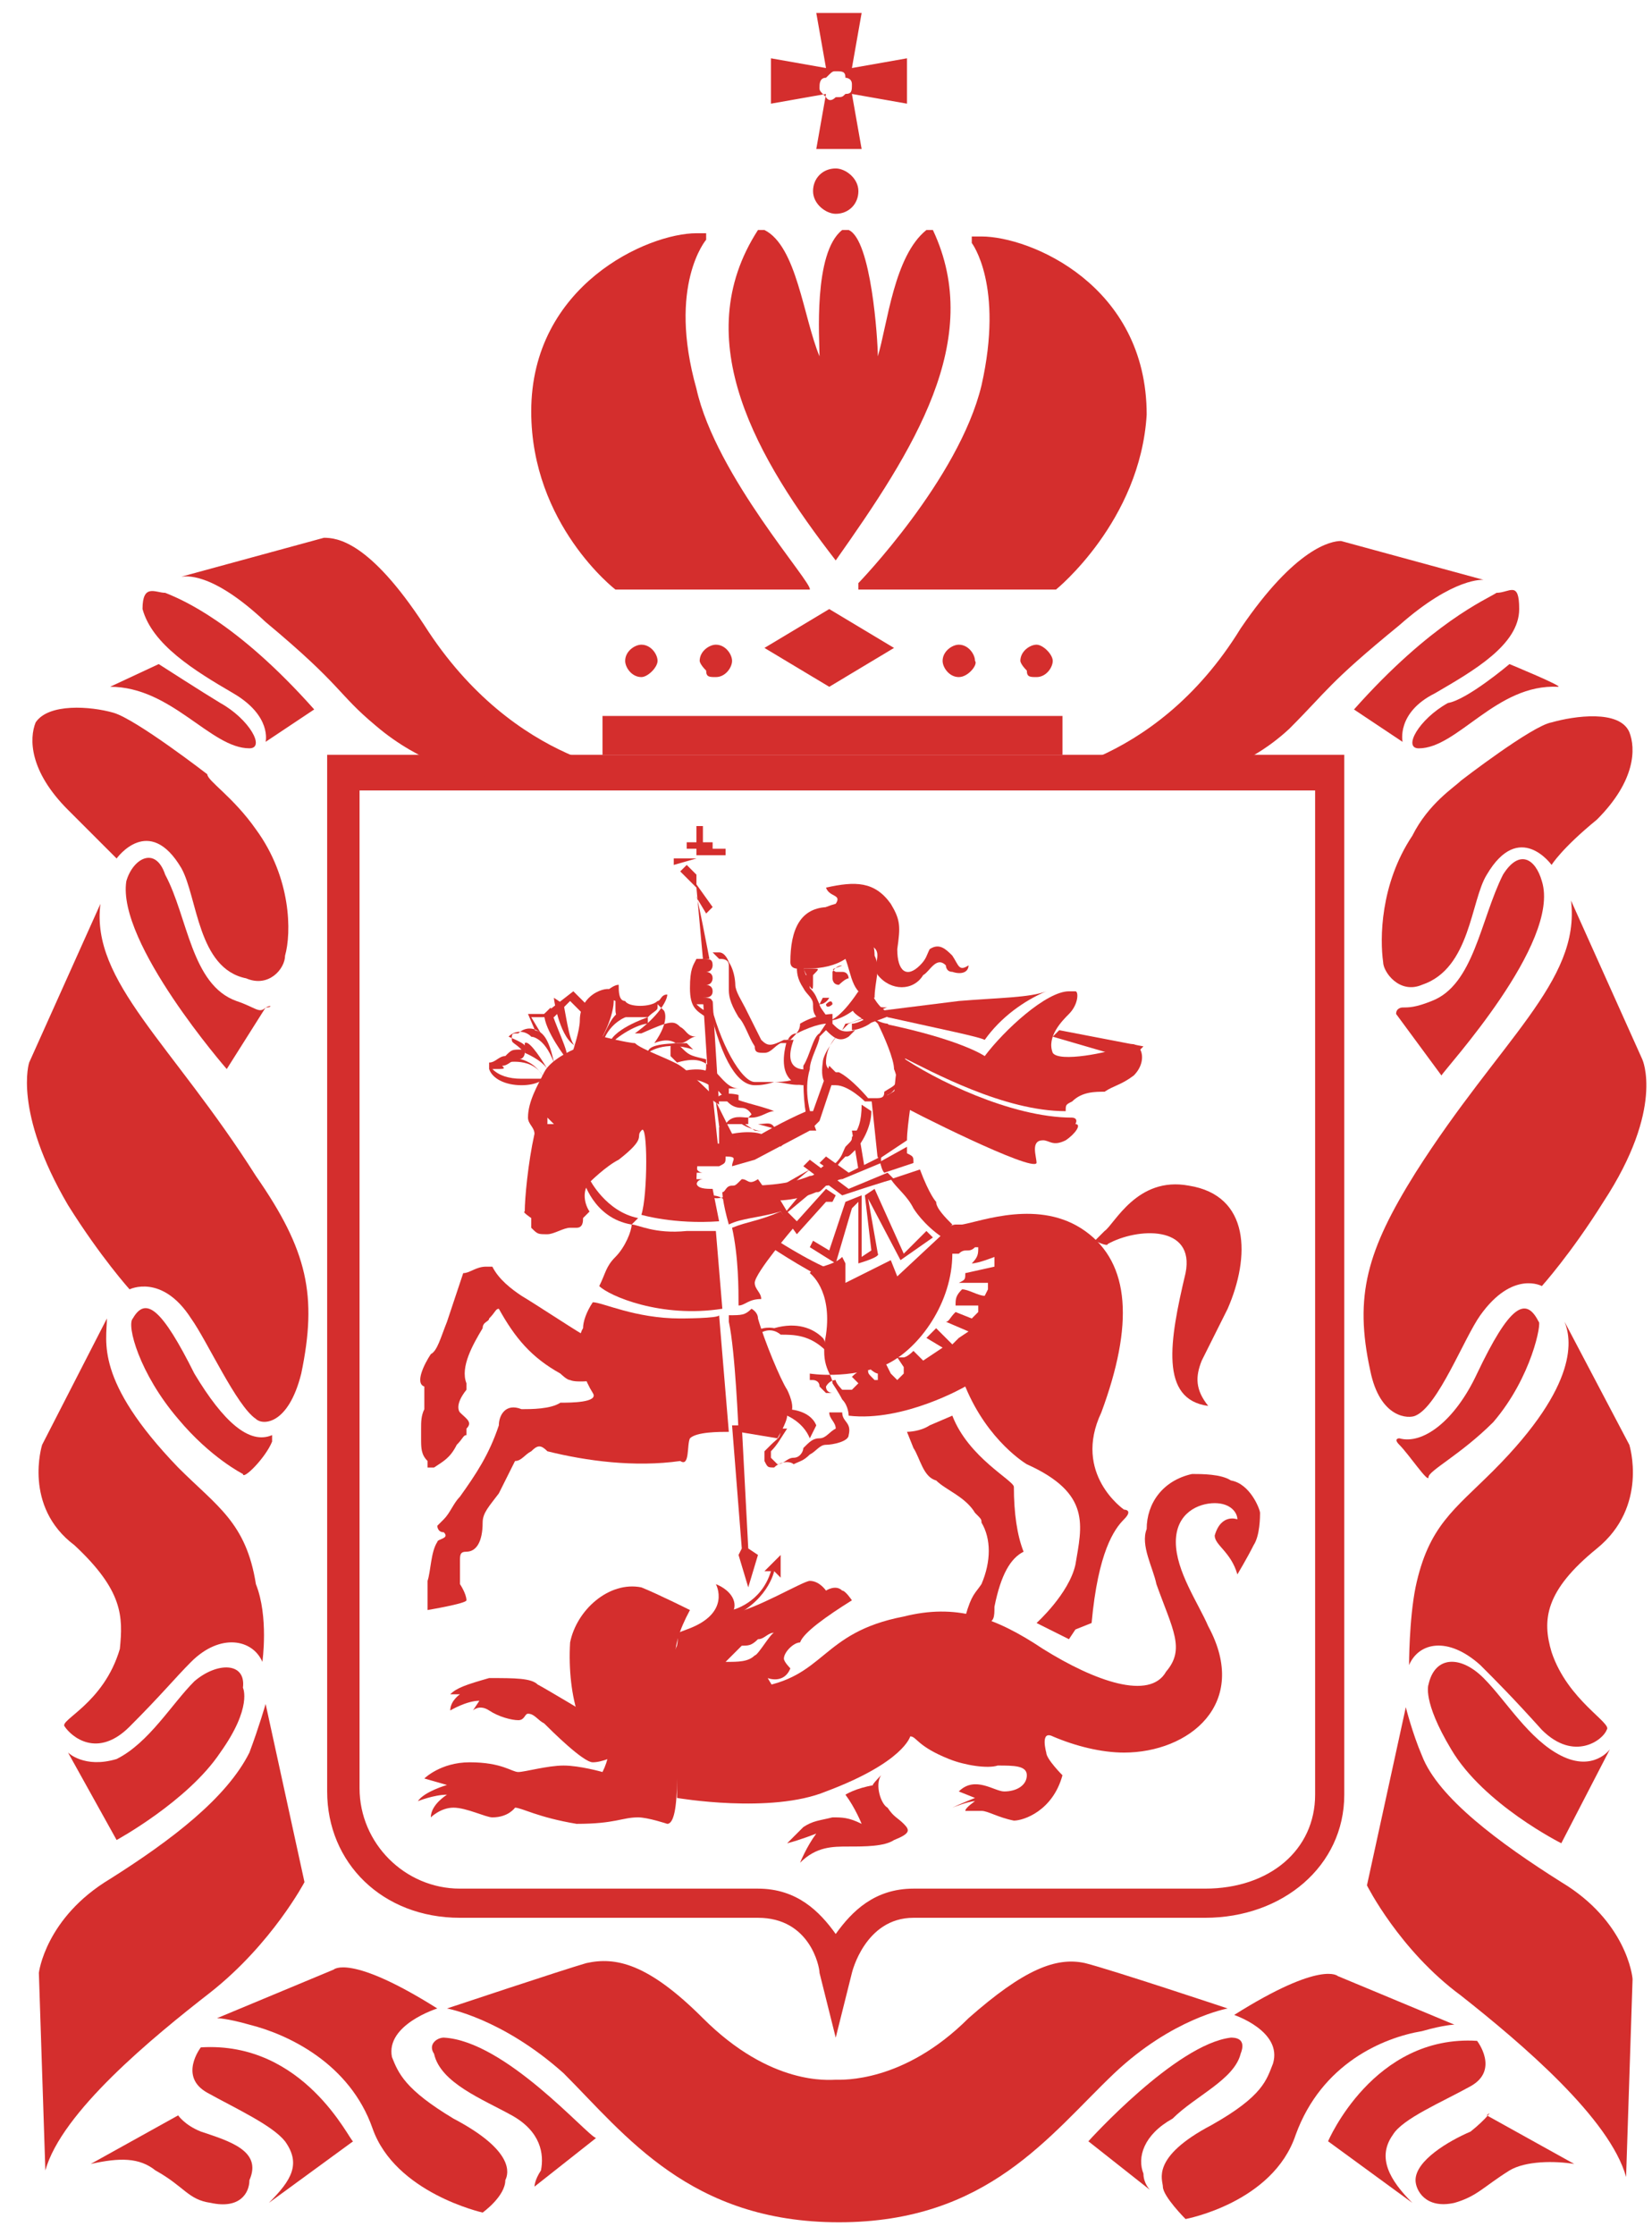 <svg width="51" height="69" viewBox="0 0 51 69" fill="none" xmlns="http://www.w3.org/2000/svg">
<path d="M24.3 35.2C24 35 23.4 34.9 23.3 34.9L23 34.7V34.5H23.2C23.5 34.5 23.7 34.3 23.9 34.3C23.4 34.1 22.7 34 22.5 33.8V33.6H22.8C22.5 33.6 22.3 33.3 22.1 33.1C21.8 32.8 21.6 32.6 20.9 32.8L20.7 32.6V32.4C20.7 32.2 20.7 32.2 21 32.2C21.2 32.2 21.3 32 21.5 32C21.2 32 21.2 31.8 21 31.7C20.8 31.5 20.7 31.5 19.8 31.9H19.6C20.3 31.4 20.6 30.9 20.6 30.7C20.4 30.7 20.4 30.9 20.3 30.9C20.1 31.1 19.4 31.1 19.3 30.9C19.1 30.9 19.1 30.6 19.1 30.4C18.9 30.4 18.6 30.7 18.4 30.9L18.2 31.1L17.7 30.6L16.8 31.3H16.3L16.6 32H16.4C16.2 31.8 15.9 31.8 15.7 32C16.4 32.3 16.2 32.3 16.2 32.5C16.2 32.5 16.2 32.7 16 32.7C15.8 32.7 15.7 32.9 15.5 32.9C15.6 33 15.6 33 15.2 33C15.4 33.2 15.7 33.3 16.1 33.3H16.8V33.5V33.3C16.8 33.3 16.6 33.5 16.1 33.5C15.6 33.5 15.2 33.3 15.1 33V32.8C15.3 32.8 15.4 32.6 15.6 32.6C15.8 32.4 15.8 32.4 16.1 32.4C15.9 32.2 15.8 32.2 15.8 32.1C15.8 31.9 15.8 31.9 16 31.9C16.2 31.7 16.5 31.7 16.7 31.9L16.4 31.4H17.1L17.6 30.9L18.1 31.4C18.3 31.2 18.6 30.7 19 30.9V30.9V31.1C19 31.3 19 31.4 19.2 31.4H20C20.2 31.2 20.3 31.2 20.3 31.1V31L20.5 31.2C20.5 31.2 20.7 31.5 20.2 32.2C20.7 32 20.9 32.2 21.1 32.4C21.3 32.6 21.4 32.6 21.8 32.7V32.9C21.8 33.1 21.8 33.1 21.3 33.2C21.6 33.2 22 33.5 22.2 33.7C22.4 33.9 22.5 34.2 22.9 34.2C23.1 34.2 23.2 34.4 23.2 34.4L22.9 34.7C23.2 34.9 23.8 35 24.1 35L24.3 35.2L24.1 35.4C23.9 34.5 23.8 34.7 23.4 34.7C24.1 34.9 24.3 34.9 24.3 35.2C24.3 35 24.3 35 24.3 35.2Z" fill="#D42E2D"/>
<path d="M25.8 62.901L25.3 60.901C25.3 60.701 25 59.201 23.4 59.201H14.2C11.8 59.201 10.1 57.501 10.1 55.301V23.301H41.5V55.401C41.5 57.601 39.6 59.201 37.2 59.201H28.2C26.7 59.201 26.3 60.901 26.3 60.901L25.8 62.901ZM11.1 24.301V55.201C11.1 56.901 12.5 58.301 14.2 58.301H23.4C24.6 58.301 25.3 59.001 25.8 59.701C26.3 59.001 27 58.301 28.2 58.301H37.2C39.2 58.301 40.6 57.101 40.6 55.401V24.401H11.1V24.301Z" fill="#D42E2D"/>
<path d="M18.5 42.601L18 41.201C17.5 40.901 16.6 40.301 16.1 40.001C15.8 39.801 15.4 39.501 15.2 39.101H15C14.7 39.101 14.5 39.301 14.3 39.301L13.8 40.801C13.6 41.301 13.5 41.701 13.3 41.801C13.1 42.101 12.8 42.701 13.1 42.801V43.501C13 43.701 13 43.901 13 44.101V44.401C13 44.701 13 44.901 13.2 45.101V45.301H13.4C13.7 45.101 13.9 45.001 14.1 44.601C14.3 44.401 14.3 44.301 14.4 44.301V44.101C14.6 43.901 14.4 43.801 14.2 43.601C14.2 43.601 14 43.401 14.4 42.901V42.701C14.2 42.201 14.6 41.501 14.9 41.001C14.9 40.801 15.1 40.801 15.1 40.701C15.3 40.501 15.3 40.401 15.4 40.401C15.9 41.301 16.4 41.901 17.3 42.401C17.3 42.401 17.5 42.601 17.6 42.601C17.8 42.701 18.5 42.601 18.5 42.601C18.6 42.601 18.6 42.601 18.5 42.601C18.6 42.601 18.6 42.601 18.5 42.601ZM21.5 29.601H21.7C21.9 29.601 22 29.601 22 29.801C22 29.801 22 30.001 21.8 30.001H21.5H21.8C21.8 30.001 22 30.001 22 30.201C22 30.201 22 30.401 21.8 30.401H21.5H21.8C21.8 30.401 22 30.401 22 30.601C22 30.801 21.8 30.801 21.7 30.801H21.5H21.7C21.9 30.801 22 30.801 22 31.001C22 31.201 21.9 31.001 21.7 31.001H21.5C21.5 31.001 21.7 31.201 21.8 31.201V31.401C21.5 31.201 21.3 31.101 21.3 30.501C21.3 29.901 21.4 29.801 21.5 29.601Z" fill="#D42E2D"/>
<path d="M23.6 32.5C23.4 32.5 23.3 32.5 23.3 32.3C23.1 32 23 31.6 22.8 31.4C22.5 30.9 22.5 30.7 22.5 30.5V29.8C22.5 29.6 22.3 29.6 22.2 29.6L22 29.4H22.2C22.4 29.4 22.5 29.7 22.5 29.7C22.7 30 22.7 30.4 22.7 30.4C22.7 30.6 22.9 30.9 23 31.1L23.5 32.1C23.7 32.3 23.8 32.3 24.2 32.1H24.4C24.6 31.9 24.7 31.8 24.7 31.6C25.2 31.3 25.7 31.3 25.7 31.3V31.6H25.5V31.4V31.6C25.5 31.6 25.2 31.6 24.6 31.9C24.4 31.9 24.3 32.1 24.3 32.2H24.1C23.9 32.3 23.8 32.5 23.6 32.5Z" fill="#D42E2D"/>
<path d="M23.3 33.5C22.8 33.5 22.3 32.8 21.9 31.1V30.8C22.2 32.2 22.9 33.4 23.3 33.4H23.8C24.1 33.4 24.5 33.4 24.7 33.2L24.9 33.4C24.7 33.6 24.2 33.4 23.9 33.4C23.6 33.5 23.4 33.5 23.3 33.5ZM25 34.9C24.8 34.2 24.8 33.7 24.8 32.9C25 32.6 25.1 32 25.3 31.9L25.5 31.6H25.7C25.9 31.8 26 31.9 26.4 31.8L26.2 32C25.9 32.2 25.7 32 25.5 31.8L25.3 32C25.3 32.2 25 32.7 25 33C24.8 33.7 25 34.4 25.2 34.9H25ZM26 36.9L24.8 36L25 35.8L26.2 36.7L27.4 36.2L27.6 36.4C27.5 36.4 26 36.9 26 36.9ZM24.1 37.6L25.1 36.4L25.3 36.6L24.1 37.6ZM25.5 41.7C25 41.2 24.5 41.2 24.1 41.2C24.1 41.2 23.8 40.9 23.4 41.2H23.2C23.5 40.9 23.9 41 23.9 41C24.6 40.8 25.1 41 25.4 41.3C25.5 41.4 25.5 41.7 25.5 41.7ZM23.9 45.3C23.7 45.3 23.7 45.3 23.6 45.1V44.8L23.8 44.6C24 44.4 24.1 44.4 24.1 44.1H24.3C24.1 44.4 24 44.6 23.8 44.8V45L24 45.2C24.2 45.2 24.3 45 24.5 45C24.7 45 24.8 44.8 24.8 44.7C25 44.5 25.1 44.4 25.3 44.4C25.5 44.4 25.6 44.2 25.8 44.1C25.8 43.9 25.6 43.8 25.6 43.6H26C26 43.9 26.3 43.9 26.2 44.3C26.2 44.5 25.7 44.6 25.5 44.6C25.3 44.6 25.2 44.8 25 44.9C24.8 45.1 24.7 45.1 24.5 45.2C24.4 45.1 24.1 45.1 23.9 45.3ZM33.8 38.3L34.1 38C34.4 37.8 35.1 36.3 36.7 36.6C38.6 36.9 38.6 38.8 37.9 40.4L37.1 42C36.9 42.5 36.9 42.9 37.3 43.4C35.8 43.2 36.1 41.4 36.6 39.3C36.9 37.8 35.1 37.9 34.2 38.4C34.2 38.5 33.8 38.3 33.8 38.3ZM21.9 29.6H21.7L21.5 27.4L21 26.9L21.2 26.7L21.5 27V26.5L20.8 26.7V26.5H21.5V26.2H21.2V26H21.5V25.5H21.7V26H22V26.2H21.7H22.4V26.4H21.5V27.3L22 28L21.8 28.2L21.5 27.7C21.5 27.5 21.9 29.6 21.9 29.6Z" fill="#D42E2D"/>
<path d="M21.7 30.8L21.9 33.9L22.2 34.1L22 30.9H21.7V30.8ZM22.9 47.8L22.6 44H22.9L23.1 47.8L23.4 48L23.1 49L22.8 48L22.9 47.8ZM30.4 50.1C30.7 50.1 30.7 49.9 30.7 49.6C30.9 48.6 31.2 48.1 31.6 47.9C31.4 47.4 31.3 46.7 31.3 45.9C31.3 45.7 29.9 45 29.4 43.7L28.7 44C28.4 44.2 28 44.2 28 44.2L28.2 44.7C28.4 45 28.5 45.6 28.9 45.7C29.2 46 29.8 46.2 30.1 46.7C30.3 46.9 30.3 46.9 30.3 47C30.6 47.5 30.6 48.2 30.3 48.9C30.1 49.2 30 49.2 29.8 49.9C29.6 49.9 30.2 50.1 30.4 50.1ZM25.6 28.1L25.8 27.9C26 27.6 25.6 27.7 25.5 27.4C26.4 27.2 27 27.2 27.5 27.9C27.8 28.4 27.8 28.6 27.7 29.3C27.7 30 28 30.2 28.4 29.8C28.6 29.6 28.6 29.5 28.7 29.3C29 29.1 29.2 29.3 29.4 29.5C29.6 29.8 29.6 30 29.9 29.8C29.9 30 29.7 30.1 29.4 30C29.2 30 29.2 29.8 29.2 29.8C28.9 29.5 28.7 30 28.5 30.1C28.2 30.6 27.5 30.6 27.1 30.1C26.9 29.8 27.3 29.4 26.9 29.2" fill="#D42E2D"/>
<path d="M24.6 29.6C25.1 29.8 25.6 29.4 26.1 29.3C26.3 30 26.3 30.5 27 30.7C26.8 30.4 26.8 29.8 26.8 29.3C26.8 28.4 26.5 27.9 25.8 27.9C25 28.1 24.6 28.7 24.6 29.6Z" fill="#D42E2D"/>
<path d="M27 30.8C26.3 30.8 26.3 30.1 26.1 29.6C25.8 29.8 25.4 29.9 24.9 29.9H24.6C24.6 29.9 24.4 29.9 24.4 29.7C24.4 28.7 24.7 28 25.6 28C26.3 28 27 28.7 27 29.5C27.2 29.9 27 30.3 27 30.8C27.2 30.6 27.2 30.6 27 30.8Z" fill="#D42E2D"/>
<path d="M25.6 31.501H25.3C25.1 31.301 25.1 31.201 25.1 31.001C25.1 30.801 24.9 30.701 24.8 30.501C24.6 30.201 24.6 30.001 24.6 29.801H24.8C24.8 30.001 25 30.301 25 30.501C25.2 30.701 25.2 30.801 25.3 31.001C25.3 31.101 25.5 31.301 25.6 31.501C25.6 31.501 25.9 31.501 26.5 30.601L26.8 30.801C26.5 31.101 26 31.501 25.6 31.501ZM18.6 22.101H32.8V23.301H18.6C18.6 23.301 18.6 22.101 18.6 22.101ZM25.6 21.201L23.6 20.001L25.6 18.801L27.6 20.001L25.6 21.201ZM29.6 20.901C29.3 20.901 29.1 20.601 29.1 20.401C29.1 20.101 29.4 19.901 29.6 19.901C29.9 19.901 30.1 20.201 30.1 20.401C30.2 20.501 29.9 20.901 29.6 20.901ZM32 20.901C31.8 20.901 31.7 20.901 31.7 20.701C31.5 20.501 31.5 20.401 31.5 20.401C31.5 20.101 31.8 19.901 32 19.901C32.2 19.901 32.5 20.201 32.5 20.401C32.5 20.601 32.3 20.901 32 20.901ZM19.8 20.901C19.5 20.901 19.3 20.601 19.3 20.401C19.3 20.101 19.6 19.901 19.8 19.901C20.1 19.901 20.3 20.201 20.3 20.401C20.3 20.601 20 20.901 19.8 20.901ZM22.1 20.901C21.9 20.901 21.8 20.901 21.8 20.701C21.6 20.501 21.6 20.401 21.6 20.401C21.6 20.101 21.9 19.901 22.1 19.901C22.4 19.901 22.6 20.201 22.6 20.401C22.6 20.601 22.4 20.901 22.1 20.901ZM20.9 55.501C20.9 55.501 23.8 56.001 25.5 55.301C27.9 54.401 28.1 53.601 28.1 53.601C28.3 53.601 28.3 53.901 29.3 54.301C29.8 54.501 30.5 54.601 30.8 54.501C31.3 54.501 31.7 54.501 31.7 54.801C31.7 55.101 31.4 55.301 31 55.301C30.7 55.301 30.1 54.801 29.6 55.301L30.1 55.501C30.1 55.501 29.6 55.701 29.4 55.801C29.4 55.801 29.9 55.601 30.1 55.601C30.1 55.601 29.8 55.801 29.8 55.901H30.3C30.5 55.901 30.8 56.101 31.3 56.201C31.6 56.201 32.5 55.901 32.8 54.801C32.8 54.801 32.3 54.301 32.3 54.101C32.3 54.101 32.1 53.401 32.5 53.601C33.2 53.901 34 54.101 34.7 54.101C36.7 54.101 38.6 52.601 37.3 50.201C37 49.501 36.3 48.501 36.3 47.601C36.3 46.701 37 46.401 37.5 46.401C38 46.401 38.2 46.701 38.2 46.901C38.2 46.901 37.7 46.701 37.5 47.401C37.5 47.701 38 47.901 38.2 48.601C38.2 48.601 38.5 48.101 38.7 47.701C38.9 47.401 38.9 46.801 38.9 46.701C38.9 46.601 38.6 45.801 38 45.701C37.7 45.501 37.1 45.501 36.8 45.501C35.9 45.701 35.4 46.401 35.4 47.201C35.2 47.701 35.6 48.401 35.7 48.901C36.2 50.301 36.6 50.901 36 51.601C35.5 52.501 33.8 51.901 32.2 50.901C30.7 49.901 29.5 49.501 27.9 49.901C25.3 50.401 25.5 51.801 23.3 52.101C22.1 52.101 19.9 52.301 21.3 49.701C21.3 49.701 20.3 49.201 19.8 49.001C18.8 48.801 17.8 49.701 17.6 50.701C17.5 52.401 18 54.001 18.8 54.001C18.8 54.001 18.8 54.301 18.6 54.701C18.6 54.701 17.9 54.501 17.4 54.501C16.9 54.501 16.2 54.701 16 54.701C15.8 54.701 15.5 54.401 14.5 54.401C13.6 54.401 13.1 54.901 13.1 54.901L13.8 55.101C13.8 55.101 13.1 55.301 12.9 55.601C12.9 55.601 13.4 55.401 13.8 55.401C13.8 55.401 13.3 55.701 13.3 56.101C13.3 56.101 13.6 55.801 14 55.801C14.4 55.801 15 56.101 15.2 56.101C15.7 56.101 15.9 55.801 15.9 55.801C16.1 55.801 16.6 56.101 17.8 56.301C19 56.301 19.2 56.101 19.7 56.101C20 56.101 20.6 56.301 20.6 56.301C20.8 56.301 20.9 55.801 20.9 54.901" fill="#D42E2D"/>
<path d="M18.3 53.001C18.3 53.001 16.8 52.101 16.6 52.001C16.4 51.801 15.9 51.801 15.1 51.801C14.4 52.001 14.1 52.101 13.9 52.301H14.2C14.2 52.301 13.9 52.501 13.9 52.801C13.9 52.801 14.4 52.501 14.8 52.501L14.6 52.801C14.6 52.801 14.8 52.601 15.1 52.801C15.4 53.001 15.8 53.101 16 53.101C16.2 53.101 16.2 52.901 16.3 52.901C16.5 52.901 16.6 53.101 16.8 53.201C17 53.401 18 54.401 18.3 54.401C18.6 54.401 19 54.201 19 54.201L18.3 53.001ZM27.2 54.801C27 55.101 27.2 55.701 27.4 55.801C27.6 56.101 27.7 56.101 27.9 56.301C28.1 56.501 28.1 56.601 27.6 56.801C27.3 57.001 26.7 57.001 26.2 57.001C25.7 57.001 25.2 57.001 24.7 57.501C24.7 57.501 24.9 57.001 25.2 56.601C25.2 56.601 24.7 56.801 24.3 56.901L24.8 56.401C25.1 56.201 25.3 56.201 25.7 56.101C26 56.101 26.2 56.101 26.6 56.301C26.6 56.301 26.4 55.801 26.1 55.401C26.1 55.401 26.4 55.201 27 55.101C26.8 55.201 27.2 54.801 27.2 54.801ZM25.5 31.001C25.7 30.801 25.7 31.001 25.7 31.001C25.6 31.101 25.5 31.101 25.5 31.001C25.5 31.001 25.5 31.101 25.5 31.001ZM25.3 31.001C25.5 31.001 25.6 30.801 25.6 30.801H25.4L25.3 31.001C25.3 31.001 25.3 30.801 25.3 31.001ZM24.8 29.901H25.1C25.3 29.901 25.3 29.901 25.1 30.101V30.301C25.1 30.601 25.1 30.601 24.9 30.301H24.7C24.7 30.301 24.7 30.101 24.9 30.101L24.8 29.901C24.8 29.901 24.8 30.101 24.8 29.901ZM26 29.801C25.8 29.801 25.7 30.001 25.7 30.001V30.201C25.7 30.201 25.7 30.401 25.9 30.401C25.9 30.401 26.1 30.201 26.2 30.201C26.2 30.201 26.2 30.001 26 30.001H25.8C25.6 29.901 25.8 29.901 26 29.801ZM27 31.301C26.8 31.101 26.7 30.801 26.7 30.601H26.9C26.9 30.801 26.7 31.101 27.4 31.101C27.3 31.101 27 31.301 27 31.301ZM16.9 33.001C16.7 32.701 16.2 32.501 16.2 32.501V32.201C16.3 32.101 16.6 32.501 16.9 33.001ZM17.1 32.801C16.8 32.001 16.4 32.001 16.4 32.001V31.801C16.6 31.801 16.9 31.801 17.1 32.801ZM17.5 32.701C17.5 32.701 16.8 31.801 16.8 31.301L17 31.101C17.1 31.601 17.6 32.501 17.5 32.701ZM34.9 32.701L32.5 32.001L32.7 31.801L35.3 32.301L34.9 32.701ZM23.6 48.501L24.1 48.001V48.701L23.9 48.501C23.9 48.501 23.7 49.501 22.4 50.001L22.6 49.701C22.6 49.701 23.5 49.501 23.8 48.501C23.8 48.501 23.6 48.501 23.6 48.501Z" fill="#D42E2D"/>
<path d="M26.3 49.401C26.3 49.401 26.1 49.101 26 49.101C25.8 48.901 25.5 49.101 25.5 49.101C25.5 49.101 25.3 48.801 25 48.801C24.8 48.801 23.3 49.701 22.6 49.801C22.8 49.501 22.6 49.101 22.1 48.901C22.1 48.901 22.6 49.801 21.2 50.301C20.7 50.501 21 50.301 20.9 50.801C20.7 51.301 20.4 51.701 20.4 51.801C20.4 52.101 20.7 52.501 21.3 52.301V52.501C21.6 52.301 22.5 52.801 22.8 52.501H23C23 52.501 23.5 52.501 24 52.301L23.7 51.801C23.7 51.801 24.2 52.001 24.4 51.501C24.4 51.501 24.2 51.301 24.2 51.201C24.2 51.001 24.5 50.701 24.7 50.701C24.8 50.401 25.5 49.901 26.3 49.401ZM23.3 51.101C23.1 51.301 22.8 51.301 22.4 51.301L22.9 50.801C23.1 50.801 23.2 50.801 23.4 50.601C23.6 50.601 23.7 50.401 23.9 50.401C23.8 50.401 23.4 51.101 23.3 51.101ZM19.5 37.801C18.3 37.601 18 36.401 18 36.401H18.2C18.2 36.401 18.7 37.401 19.7 37.601L19.5 37.801ZM21.9 36.901C21.7 36.901 21.6 36.901 21.6 36.701C21.4 36.701 21.4 36.501 21.4 36.401V35.501C21.4 35.301 21.6 35.301 21.7 35.301H22.2V34.801C22.4 34.801 22.5 35.101 22.7 35.301H23C23.5 35.001 24.2 34.601 24.9 34.301H25.1L25.6 32.901L25.8 33.101L25.3 34.601L25 34.901L23.3 35.801L22.6 36.001C22.6 35.801 22.8 35.701 22.4 35.701C22.4 35.901 22.4 35.901 22.2 36.001H21.5C21.5 36.201 21.7 36.201 21.7 36.201H21.5V36.401H21.7C21.7 36.401 21.5 36.401 21.5 36.601C21.5 36.801 21.7 36.801 21.7 36.801L21.9 36.901C21.7 36.901 21.7 36.801 21.9 36.901C22.1 37.101 22.4 36.901 22.6 36.901H22.8C23.1 36.701 23.1 36.701 23.1 36.601C23.3 36.601 24.3 36.601 25 36.301C25.2 36.301 25.2 36.101 25.3 36.101C25.5 35.901 25.6 35.901 25.8 35.901C26 35.701 26 35.601 26.1 35.401C26.3 35.201 26.3 35.201 26.3 35.101C26.5 34.901 26.6 34.601 26.6 34.101L26.9 34.301C26.9 34.801 26.6 35.301 26.4 35.501C26.2 35.701 26.2 35.701 26.1 35.701C25.9 35.901 25.8 36.001 25.8 36.201L26 36.401C25.8 36.401 25.7 36.601 25.5 36.601C25.3 36.801 25.3 36.801 25.2 36.801C24.5 37.101 23.8 37.101 23.2 37.001L23 37.201C23 37.401 22.8 37.401 22.8 37.401H22.6C22.4 36.901 22.1 36.901 21.9 36.901ZM18.6 32.301C18.4 32.101 18.4 32.101 18.6 32.001C18.8 31.701 18.9 31.101 19.6 31.101L19.8 31.301C19 31.301 18.6 32.001 18.6 32.301C18.6 32.301 18.5 32.301 18.6 32.301Z" fill="#D42E2D"/>
<path d="M24.8 33.5C24.8 33.5 23.9 33.5 24.3 32.1H24.5C24.1 33.2 25 33 25 33L24.8 33.5ZM25.5 3C25.3 2.8 25.3 2.8 25.3 2.7C25.3 2.6 25.3 2.4 25.5 2.4C25.7 2.2 25.7 2.2 25.8 2.2C26 2.2 26.1 2.2 26.1 2.4C26.1 2.4 26.3 2.4 26.3 2.6C26.3 2.8 26.3 2.9 26.1 2.9C26 3 26 3 25.8 3C25.6 3.2 25.5 3 25.5 3ZM25.5 2.1L23.8 1.8V3.2L25.5 2.9L25.2 4.6H26.6L26.3 2.9L28 3.2V1.8L26.3 2.1L26.6 0.4H25.2L25.5 2.1ZM25.8 17.3C23.4 14.2 21.2 10.5 23.4 7.1H23.6C24.6 7.6 24.8 9.8 25.3 11C25.3 10.5 25.1 7.8 26 7.1H26.2C26.9 7.4 27.1 10.5 27.1 11C27.4 10 27.6 7.9 28.6 7.1H28.8C30.4 10.5 28.2 13.9 25.8 17.3Z" fill="#D42E2D"/>
<path d="M25 18.2H19C19 18.2 16.4 16.2 16.4 12.7C16.4 8.8 20 7.2 21.5 7.2H21.8V7.4C21.8 7.4 20.6 8.8 21.5 12C22.1 14.7 25.1 18 25 18.2C25.1 18 25.1 18 25 18.2C25.1 18.2 25.1 18.2 25 18.2ZM32.6 18.2H26.5V18C26.5 18 29.6 14.8 30.3 11.9C31 8.8 30 7.5 30 7.5V7.3H30.3C31.8 7.3 35.4 8.8 35.4 12.8C35.2 16.1 32.6 18.2 32.6 18.2ZM25.8 6.6C25.5 6.6 25.1 6.3 25.1 5.9C25.1 5.5 25.4 5.2 25.8 5.2C26.1 5.2 26.5 5.5 26.5 5.9C26.5 6.3 26.2 6.6 25.8 6.6ZM33.1 34.5C31.2 34.5 28.8 33.3 27.8 32.6C27.6 33.1 27.6 34 27.6 34C28.1 34.3 31.9 36.2 32 35.9C32 35.7 31.8 35.2 32.2 35.2C32.4 35.2 32.5 35.4 32.9 35.2C33.2 35 33.4 34.7 33.2 34.7C33.3 34.5 33.1 34.5 33.1 34.5ZM30.4 32.1C30.9 31.4 31.6 30.9 32.3 30.6C31.8 30.8 30.8 30.8 29.6 30.9L27.2 31.2L27.4 31.4C29.2 31.8 30.2 32 30.4 32.1Z" fill="#D42E2D"/>
<path d="M34.7 32.301C34.2 32.501 32.7 32.801 32.5 32.501C32.3 32.001 32.8 31.501 33 31.301C33.3 31.001 33.3 30.601 33.2 30.601H33C32.3 30.601 31 31.801 30.4 32.601C30.4 32.601 29.7 32.101 27.3 31.601C27.5 31.901 27.8 32.301 27.8 32.601C28.8 33.101 31 34.301 32.9 34.301C32.9 34.101 32.9 34.101 33.1 34.001C33.4 33.701 33.8 33.701 34.1 33.701C34.4 33.501 34.6 33.501 35 33.201C35.5 32.701 35.2 32.001 34.7 32.301Z" fill="#D42E2D"/>
<path d="M27 34H26.7C26.7 34 26.2 33.5 25.8 33.5H25.6C25.6 33.5 25.3 33.5 25.4 32.8C25.4 32.5 25.9 31.9 25.9 31.9L26.2 31.6C26.2 31.6 26.7 31.4 26.9 31.4C27.2 31.6 27.4 31.6 27.4 31.6C27.6 31.8 28.1 32.5 27.9 32.8C27.9 33.1 27.7 33.7 27.4 33.8C27.3 34 27.2 34 27 34ZM26.8 33.9H27C27.2 33.9 27.3 33.9 27.3 33.7C27.6 33.5 27.8 33.5 27.6 33C27.6 32.7 27.3 32 27.1 31.6C27.1 31.6 26.9 31.4 26.8 31.4C26.6 31.4 26.3 31.6 26.1 31.6L26 31.8C25.8 32 25.5 32.3 25.5 32.8C25.5 33 25.7 33.1 25.7 33.1H25.9C26.3 33.3 26.8 33.9 26.8 33.9ZM26 36.4L25.3 35.9L25.5 35.7L26.2 36.2L27.2 35.7V35.9L26 36.4Z" fill="#D42E2D"/>
<path d="M26.5 34.9L26.7 36.1H26.5L26.3 34.9H26.5ZM26.8 30.4C26.8 30.4 27 31.1 27.5 31.3C27.7 31.3 26.8 31.6 26.8 31.6C26.6 31.4 26.3 31.3 26.3 31.1C26.2 31 26.8 30.4 26.8 30.4Z" fill="#D42E2D"/>
<path d="M26.3 31.8V31.6C26.5 31.6 26.8 31.4 26.8 31.4V31.2C27 31.2 27 31.4 27 31.4C27 31.6 26.5 31.8 26.3 31.8ZM26 39.7C25.3 39.5 23.8 38.5 23.8 38.5L24 38.3C24 38.3 25.4 39.2 26 39.3V39.7ZM23.6 35.6C23.3 35.3 22.6 35.3 22.6 35.3V35C22.6 35 23.5 34.8 23.8 35.2L23.6 35.6ZM22.1 34C22.1 33.8 22.4 33.7 22.8 33.8V34H22.1ZM22.4 34.7C22.6 34.4 22.9 34.5 23.1 34.5V34.7H22.4ZM25 36.1L23.8 37.1L23.6 36.9L25 36.1Z" fill="#D42E2D"/>
<path d="M24.1 37.4L23.4 36.4C23.1 36.6 23.1 36.4 22.9 36.4C22.7 36.6 22.7 36.6 22.6 36.6C22.4 36.6 22.4 36.8 22.3 36.8C22.3 36.8 22.3 37.1 22.5 37.8C22.9 37.6 23.4 37.6 24.1 37.4Z" fill="#D42E2D"/>
<path d="M24.1 37.4C23.4 37.7 23.1 37.7 22.6 37.9C22.8 38.8 22.8 39.8 22.8 40.3C23 40.3 23.1 40.1 23.5 40.1C23.5 39.9 23.3 39.8 23.3 39.6C23.3 39.3 24.5 37.9 24.5 37.9L24.1 37.4ZM24.3 42.9C24.1 42.6 23.6 41.4 23.4 40.7C23.4 40.5 23.2 40.4 23.2 40.4C23 40.6 22.9 40.6 22.5 40.6V40.8C22.7 41.7 22.8 44.2 22.8 44.2L24 44.4C24 44.4 24.3 43.9 24.3 43.7C24.6 43.6 24.4 43.1 24.3 42.9ZM19.5 37.8C19.5 38 19.3 38.5 19 38.8C18.7 39.1 18.7 39.3 18.5 39.7C18.8 40 20.4 40.7 22.3 40.4L22.1 38H21.2C20.2 38.1 19.7 37.8 19.5 37.8Z" fill="#D42E2D"/>
<path d="M21 40.7C19.6 40.7 18.6 40.2 18.3 40.2C18.1 40.5 18 40.8 18 41C17.8 41.3 17.8 42.2 18.3 43C18.5 43.3 17.6 43.3 17.3 43.3C17 43.5 16.4 43.5 16.1 43.5C15.6 43.3 15.4 43.7 15.4 44C15.1 44.9 14.7 45.5 14.2 46.2C14 46.4 13.9 46.7 13.7 46.9L13.5 47.1C13.5 47.1 13.5 47.3 13.7 47.3C13.9 47.5 13.5 47.5 13.5 47.6C13.3 47.9 13.3 48.5 13.2 48.8V49.7C13.2 49.7 14.4 49.5 14.4 49.4C14.4 49.2 14.2 48.9 14.2 48.9V48.2C14.2 48 14.2 47.9 14.4 47.9C14.7 47.9 14.9 47.6 14.9 47C14.9 46.7 15.1 46.5 15.4 46.1L15.9 45.1C16.1 45.1 16.2 44.9 16.4 44.8C16.6 44.6 16.7 44.6 16.9 44.8C18.1 45.1 19.6 45.3 21 45.1C21.3 45.3 21.2 44.6 21.3 44.4C21.5 44.2 22.2 44.2 22.5 44.2L22.2 40.6C22.2 40.7 21 40.7 21 40.7ZM16.4 37.6V37.9C16.6 38.1 16.6 38.1 16.9 38.1C17.1 38.1 17.4 37.9 17.6 37.9H17.8C18 37.9 18 37.7 18 37.6L18.2 37.4C18 37.1 18 36.7 18.2 36.5C18.2 36.5 18.7 36 19.1 35.8C20 35.1 19.6 35.1 19.8 34.9C20 34.6 20 36.9 19.8 37.5C19.8 37.5 20.8 37.8 22.2 37.7L22 36.7C21.8 36.7 21.5 36.7 21.5 36.5C21.5 36.5 21.5 35.5 21.7 35.5L22.2 35.7L22 33.8C22 33.8 21.3 33.1 21 32.9C20.7 32.7 19.8 32.4 19.6 32.2C19.4 32.2 18.6 32 18.6 32C18.6 32 19.1 31.1 18.9 30.6C18.9 30.4 17.9 30.6 17.9 31.5C17.9 31.8 17.7 32.4 17.7 32.4C17.7 32.4 17 32.7 16.8 33.1C16.6 33.5 16.3 34 16.3 34.5C16.3 34.7 16.5 34.8 16.5 35C16.3 35.9 16.2 37 16.2 37.4C16.1 37.4 16.4 37.6 16.4 37.6ZM16.9 34.7V34.5L17.1 34.7H16.9V34.5V34.7ZM19.7 37.8C19.7 37.6 19.7 37.8 19.7 37.8V37.8ZM26.5 39V37.1L26.3 37.3L25.8 39L25 38.5L25.7 37.1H25.5L24.6 38.1L24.1 37.4L23.8 37.1L24 36.9L24.3 37.4L24.6 37.7L25.5 36.7L25.8 36.9L25.1 38.3L25.6 38.6L26.1 37.1L26.6 36.9V38.8L26.9 38.6L26.7 36.9L27 36.7L27.9 38.7L28.6 38L28.8 38.2L27.8 38.9L26.8 37L27.1 38.7C27.2 38.8 26.5 39 26.5 39Z" fill="#D42E2D"/>
<path d="M34 43.601C35 40.901 34.9 39.001 33.5 38.001C32.1 37.001 30.3 37.701 29.7 37.801H29.5C29.5 37.801 29.3 37.801 29.2 38.001L27.7 39.401L27.5 38.901L26.1 39.601V39.001L26 38.801C25.7 39.101 25.1 39.101 25 39.301C25 39.301 25.7 39.801 25.5 41.201C25.3 42.201 25.7 42.401 25.7 42.701C25.7 42.701 25.9 43.001 26 43.201C26.2 43.401 26.2 43.701 26.2 43.701C27.9 43.901 29.8 42.801 29.8 42.801C30.5 44.501 31.7 45.201 31.7 45.201C33.7 46.101 33.4 47.101 33.2 48.301C33 49.201 32 50.101 32 50.101L33 50.601L33.2 50.301L33.7 50.101C33.9 47.901 34.4 47.201 34.7 46.901C35 46.601 34.7 46.601 34.7 46.601C34.7 46.601 33.1 45.501 34 43.601ZM30.2 38.501C30.2 38.701 30.2 38.801 30 39.001C30.2 39.001 30.7 38.801 30.7 38.801V39.101L29.8 39.301C29.8 39.501 29.8 39.501 29.6 39.601H30.5V39.801L30.4 40.001C30.2 40.001 29.9 39.801 29.7 39.801C29.5 40.001 29.5 40.101 29.5 40.301H30.2V40.501L30 40.701L29.5 40.501C29.3 40.701 29.3 40.801 29.2 40.801L29.9 41.101L29.6 41.301L29.4 41.501L28.9 41.001L28.6 41.301L29.1 41.601L28.8 41.801L28.5 42.001L28.2 41.701C28 41.901 27.9 41.901 27.9 41.901H27.7L27.9 42.201V42.401L27.7 42.601L27.5 42.401L27.3 42.001C27.1 42.001 27 42.201 26.8 42.201C27 42.401 27.1 42.401 27.1 42.401V42.601H27C26.8 42.401 26.8 42.401 26.8 42.301C26.6 42.301 26.5 42.301 26.3 42.501L26.5 42.701L26.3 42.901H26C26 42.901 25.8 42.701 25.8 42.601C25.6 42.601 25.5 42.801 25.5 42.801C25.5 43.001 25.7 43.001 25.7 43.001H25.5L25.3 42.801C25.3 42.601 25.1 42.601 25.1 42.601H25V42.401C25 42.401 26.2 42.601 27.4 42.101C28.4 41.601 29.4 40.201 29.4 38.701H29.6C29.8 38.501 29.9 38.701 30.1 38.501H30.2V38.701C30.8 38.501 30.4 38.501 30.2 38.501ZM25 44.401C24.8 43.901 24.3 43.701 24.3 43.701V43.501C24.3 43.501 25 43.501 25.2 44.001L25 44.401ZM28 35.201C28 34.701 28.2 33.701 28.2 33.201C28.2 33.201 27.7 33.701 27.2 33.901C26.9 34.101 26.9 33.901 26.9 33.901L27.1 35.801L28 35.201ZM27.3 36.201L28.2 35.901C28.2 35.701 28.2 35.701 28 35.601V35.401L27.1 35.901V35.701C27.2 35.901 27.2 36.101 27.3 36.201ZM22.7 35.701H23C23 35.701 22.7 35.201 22.5 34.801L22.1 34.001L22.3 35.501C22.4 35.401 22.6 35.201 22.7 35.701ZM16.8 33.301C16.5 32.601 15.6 32.801 15.6 32.801V32.601C15.6 32.701 16.4 32.501 16.8 33.301ZM17.8 32.301C17.3 32.101 17.1 30.901 17.1 30.801L17.4 31.001C17.5 31.501 17.6 32.301 17.8 32.301ZM18.8 32.301C18.8 31.801 20 31.401 20 31.401V31.601C19.7 31.601 19 32.001 18.8 32.301ZM20 32.501C20 32.301 20.3 32.201 21.2 32.201L21.4 32.401C20.5 32.101 20 32.501 20 32.501ZM21.9 33.501C21.6 33.301 20.9 33.201 20.9 33.301V33.101C20.9 33.101 21.6 32.901 21.9 33.101V33.501Z" fill="#D42E2D"/>
<path d="M29.4 37.801C29.2 37.601 28.9 37.301 28.9 37.101C28.9 37.101 28.7 36.901 28.4 36.101L27.5 36.401C27.7 36.701 28 36.901 28.2 37.301C28.2 37.301 28.5 37.801 29.1 38.201C29.1 38.101 29.4 37.801 29.4 37.801ZM24.8 56.701H24.5C24.5 56.701 25 56.401 25.5 56.401C25.8 56.401 24.8 56.701 24.8 56.701ZM4 39.801C4 39.801 5 39.301 5.9 40.701C6.4 41.401 7.3 43.401 7.9 43.801C8.1 44.001 8.9 44.001 9.3 42.401C9.8 40.001 9.5 38.601 7.9 36.301C5.3 32.201 2.8 30.301 3.1 27.901L0.9 32.801C0.9 32.801 0.4 34.301 2.1 37.201C3.1 38.801 4 39.801 4 39.801ZM3.6 26.501C3.6 26.501 4.6 25.101 5.6 26.801C6.1 27.701 6.1 29.901 7.6 30.201C8.3 30.501 8.8 29.901 8.8 29.501C9 28.801 9 27.101 7.9 25.601C7.2 24.601 6.4 24.101 6.4 23.901C6.4 23.901 4.2 22.201 3.5 22.001C2.8 21.801 1.5 21.701 1.1 22.301C0.9 22.801 0.9 23.801 2.1 25.001L3.6 26.501ZM8.2 19.201C10.6 21.201 10.4 21.401 11.6 22.401C13 23.601 14.5 23.901 14.5 23.901C15 24.101 19.8 23.901 19.8 23.901C19.8 23.901 15.9 23.701 13.1 19.301C11.4 16.701 10.4 16.601 10 16.601L5.6 17.801C5.7 17.801 6.5 17.601 8.2 19.201Z" fill="#D42E2D"/>
<path d="M8.2 31.101C8 31.301 7.9 31.101 7.3 30.901C5.9 30.401 5.8 28.301 5.1 27.001C4.8 26.101 4.1 26.501 3.9 27.201C3.6 29.101 7 33.001 7 33.001L8.2 31.101C8.4 31.001 8.4 31.101 8.2 31.101ZM6 42.401C5 40.401 4.5 40.001 4.1 40.701C3.9 40.901 4.3 42.401 5.5 43.801C6.5 45.001 7.5 45.501 7.5 45.501C7.5 45.701 8.2 45.001 8.4 44.501V44.301C7.7 44.601 6.9 43.901 6 42.401ZM2.3 47.701C3.8 49.101 3.8 49.901 3.7 50.901C3.2 52.601 1.8 53.101 2 53.301C2.2 53.601 3 54.301 4 53.301C5 52.301 5.4 51.801 5.9 51.301C6.8 50.401 7.8 50.601 8.1 51.301C8.1 51.301 8.3 49.901 7.9 48.901C7.6 47.001 6.7 46.501 5.5 45.301C2.9 42.601 3.3 41.401 3.3 40.701L1.3 44.601C1.3 44.601 0.7 46.501 2.3 47.701Z" fill="#D42E2D"/>
<path d="M6 51.9C5.3 52.6 4.6 53.8 3.6 54.3C2.6 54.6 2.1 54.1 2.1 54.1L3.6 56.8C3.6 56.8 5.8 55.6 6.8 54.1C7.8 52.7 7.5 52.1 7.5 52.1C7.6 51.3 6.7 51.3 6 51.9Z" fill="#D42E2D"/>
<path d="M6.5 61.5C8.4 60 9.4 58.1 9.4 58.1L8.2 52.6C8.2 52.6 8 53.3 7.7 54.1C7 55.5 5.3 56.8 3.4 58C1.4 59.2 1.2 60.9 1.2 60.9L1.4 67C1.9 65.2 4.7 62.9 6.5 61.5ZM7.2 21.4C8.4 22.1 8.2 22.9 8.2 22.9L9.7 21.9C7.3 19.2 5.6 18.5 5.1 18.3C4.8 18.3 4.4 18 4.4 18.8C4.7 19.9 6 20.7 7.2 21.4Z" fill="#D42E2D"/>
<path d="M7.7 23.1C8.2 23.1 7.7 22.2 6.8 21.7C6.3 21.4 4.9 20.5 4.9 20.5L3.4 21.2C5.3 21.2 6.5 23.1 7.7 23.1ZM6.2 65.8C5.7 65.6 5.5 65.3 5.5 65.3L2.8 66.8C3.7 66.6 4.3 66.6 4.8 67C5.7 67.5 5.8 67.9 6.5 68C7.4 68.2 7.7 67.7 7.7 67.3C8.1 66.4 7.1 66.1 6.2 65.8Z" fill="#D42E2D"/>
<path d="M6.2 63.201C6.2 63.201 5.5 64.101 6.4 64.601C7.3 65.101 8.4 65.601 8.8 66.101C9.3 66.801 9 67.301 8.3 68.001L10.9 66.101C10.8 66.101 9.4 63.001 6.2 63.201Z" fill="#D42E2D"/>
<path d="M14 65.4C12.5 64.5 12.3 64 12.1 63.5C11.9 62.5 13.5 62 13.5 62C10.8 60.3 10.3 60.8 10.3 60.8L6.7 62.3C6.7 62.3 7 62.3 7.7 62.5C8.9 62.8 10.8 63.7 11.5 65.7C12.2 67.7 14.9 68.3 14.9 68.3C14.9 68.3 15.6 67.8 15.6 67.3C15.7 67.1 15.9 66.4 14 65.4Z" fill="#D42E2D"/>
<path d="M13.7 62.9C13.5 62.9 13.2 63.1 13.4 63.4C13.6 64.3 14.9 64.8 15.8 65.3C16.7 65.8 16.8 66.5 16.7 67C16.5 67.3 16.5 67.5 16.5 67.5L18.4 66C18.1 65.9 15.6 63 13.7 62.9ZM43.7 36.2C42.2 38.6 41.8 40 42.3 42.3C42.6 43.8 43.5 43.8 43.7 43.7C44.4 43.4 45.2 41.3 45.7 40.6C46.7 39.2 47.6 39.7 47.6 39.7C47.6 39.7 48.5 38.7 49.5 37.1C51.4 34.2 50.7 32.7 50.7 32.7L48.5 27.8C48.8 30.3 46.3 32.1 43.7 36.2ZM45.1 24.1C44.9 24.3 44.1 24.8 43.6 25.8C42.6 27.3 42.6 29 42.7 29.7C42.7 30 43.2 30.7 43.9 30.4C45.4 29.9 45.4 27.8 45.9 27C46.9 25.3 47.9 26.7 47.9 26.7C47.9 26.7 48.2 26.2 49.3 25.3C50.5 24.1 50.5 23.1 50.3 22.6C50 21.9 48.6 22.1 47.9 22.3C47.3 22.4 45.1 24.1 45.1 24.1ZM36.9 24C36.9 24 38.4 23.8 39.8 22.5C41 21.3 41 21.1 43.2 19.3C44.9 17.8 45.8 17.9 45.8 17.9L41.4 16.7C41.1 16.7 40 16.9 38.3 19.4C35.6 23.8 31.6 24 31.6 24H36.9Z" fill="#D42E2D"/>
<path d="M47.6 27.2C47.4 26.5 46.9 26.2 46.4 27C45.7 28.4 45.5 30.4 44.2 30.9C43.7 31.1 43.5 31.1 43.3 31.1C43.3 31.1 43.1 31.1 43.1 31.3L44.5 33.2C44.6 33 48.2 29.1 47.6 27.2ZM45.6 42.4C44.9 43.9 43.9 44.6 43.2 44.4C43.2 44.4 43 44.4 43.2 44.6C43.5 44.9 44.1 45.8 44.1 45.6C44.1 45.4 45.1 44.9 46.1 43.9C47.3 42.5 47.6 40.8 47.5 40.8C47.1 40 46.6 40.3 45.6 42.4ZM48.3 40.8C48.5 41.3 48.8 42.7 46.1 45.4C44.9 46.6 44.1 47.1 43.7 49C43.5 50 43.5 51.4 43.5 51.4C43.8 50.7 44.7 50.5 45.7 51.4C46.2 51.9 46.7 52.4 47.6 53.4C48.6 54.4 49.5 53.7 49.6 53.4C49.8 53.2 48.4 52.5 47.9 51C47.6 50 47.7 49.1 49.3 47.8C50.9 46.5 50.3 44.6 50.3 44.6L48.3 40.8Z" fill="#D42E2D"/>
<path d="M48.2 56.9L49.7 54C49.7 54 49.2 54.7 48.2 54.2C47.2 53.7 46.5 52.5 45.8 51.8C45.1 51.1 44.3 51.1 44.1 52C44.1 52 43.9 52.5 44.8 54C45.8 55.7 48.2 56.9 48.2 56.9Z" fill="#D42E2D"/>
<path d="M48.2 58.1C46.3 56.901 44.4 55.501 43.9 54.2C43.6 53.501 43.4 52.7 43.4 52.7L42.2 58.2C42.2 58.2 43.2 60.2 45.1 61.6C47 63.1 49.7 65.4 50.2 67.201L50.4 61.1C50.4 61.001 50.2 59.3 48.2 58.1ZM41.8 21.901L43.3 22.901C43.3 22.901 43.1 22 44.3 21.401C45.5 20.701 46.9 19.901 46.9 18.8C46.9 17.901 46.6 18.3 46.2 18.3C45.9 18.5 44.2 19.201 41.8 21.901ZM44.7 21.701C43.8 22.201 43.3 23.101 43.8 23.101C45 23.101 46.2 21.101 48.1 21.201C48.3 21.201 46.6 20.5 46.6 20.5C46.6 20.5 45.3 21.601 44.7 21.701ZM45.4 65.8C44.7 66.1 43.7 66.701 43.7 67.3C43.7 67.6 44 68.201 44.9 68.001C45.6 67.8 45.8 67.501 46.6 67.001C47.1 66.701 48 66.701 48.6 66.8L45.9 65.3C46.1 65.1 45.9 65.4 45.4 65.8Z" fill="#D42E2D"/>
<path d="M43 65.9C43.3 65.4 44.5 64.9 45.4 64.4C46.3 63.9 45.6 63 45.6 63C42.4 62.8 41 66.1 41 66.1L43.6 68C42.9 67.3 42.5 66.6 43 65.9Z" fill="#D42E2D"/>
<path d="M43.9 62.7C44.6 62.5 44.9 62.5 44.9 62.5L41.3 61C41.3 61 40.8 60.5 38.1 62.2C38.1 62.2 39.6 62.7 39.3 63.7C39.1 64.2 39 64.7 37.4 65.6C35.5 66.6 35.9 67.3 35.9 67.5C35.9 67.8 36.6 68.5 36.6 68.5C36.6 68.5 39.3 68 40 65.9C40.8 63.7 42.7 62.9 43.9 62.7Z" fill="#D42E2D"/>
<path d="M38.3 63.4C38.5 62.9 38.1 62.9 38 62.9C36.3 63.1 33.6 66.1 33.6 66.1L35.5 67.6C35.5 67.6 35.3 67.4 35.3 67.1C35.1 66.6 35.3 65.9 36.2 65.4C36.9 64.7 38.1 64.2 38.3 63.4ZM37.9 62C37.9 62 34.3 60.8 33.5 60.6C32.6 60.4 31.6 60.8 29.9 62.3C27.9 64.3 26 64.2 25.8 64.2C25.6 64.2 23.8 64.4 21.7 62.3C20 60.6 19 60.4 18.1 60.6C17.4 60.8 13.8 62 13.8 62C13.8 62 15.5 62.3 17.4 64C19.3 65.9 21.3 68.6 25.9 68.6C30.5 68.6 32.4 65.9 34.4 64C36.2 62.3 37.9 62 37.9 62Z" fill="#D42E2D"/>
</svg>
